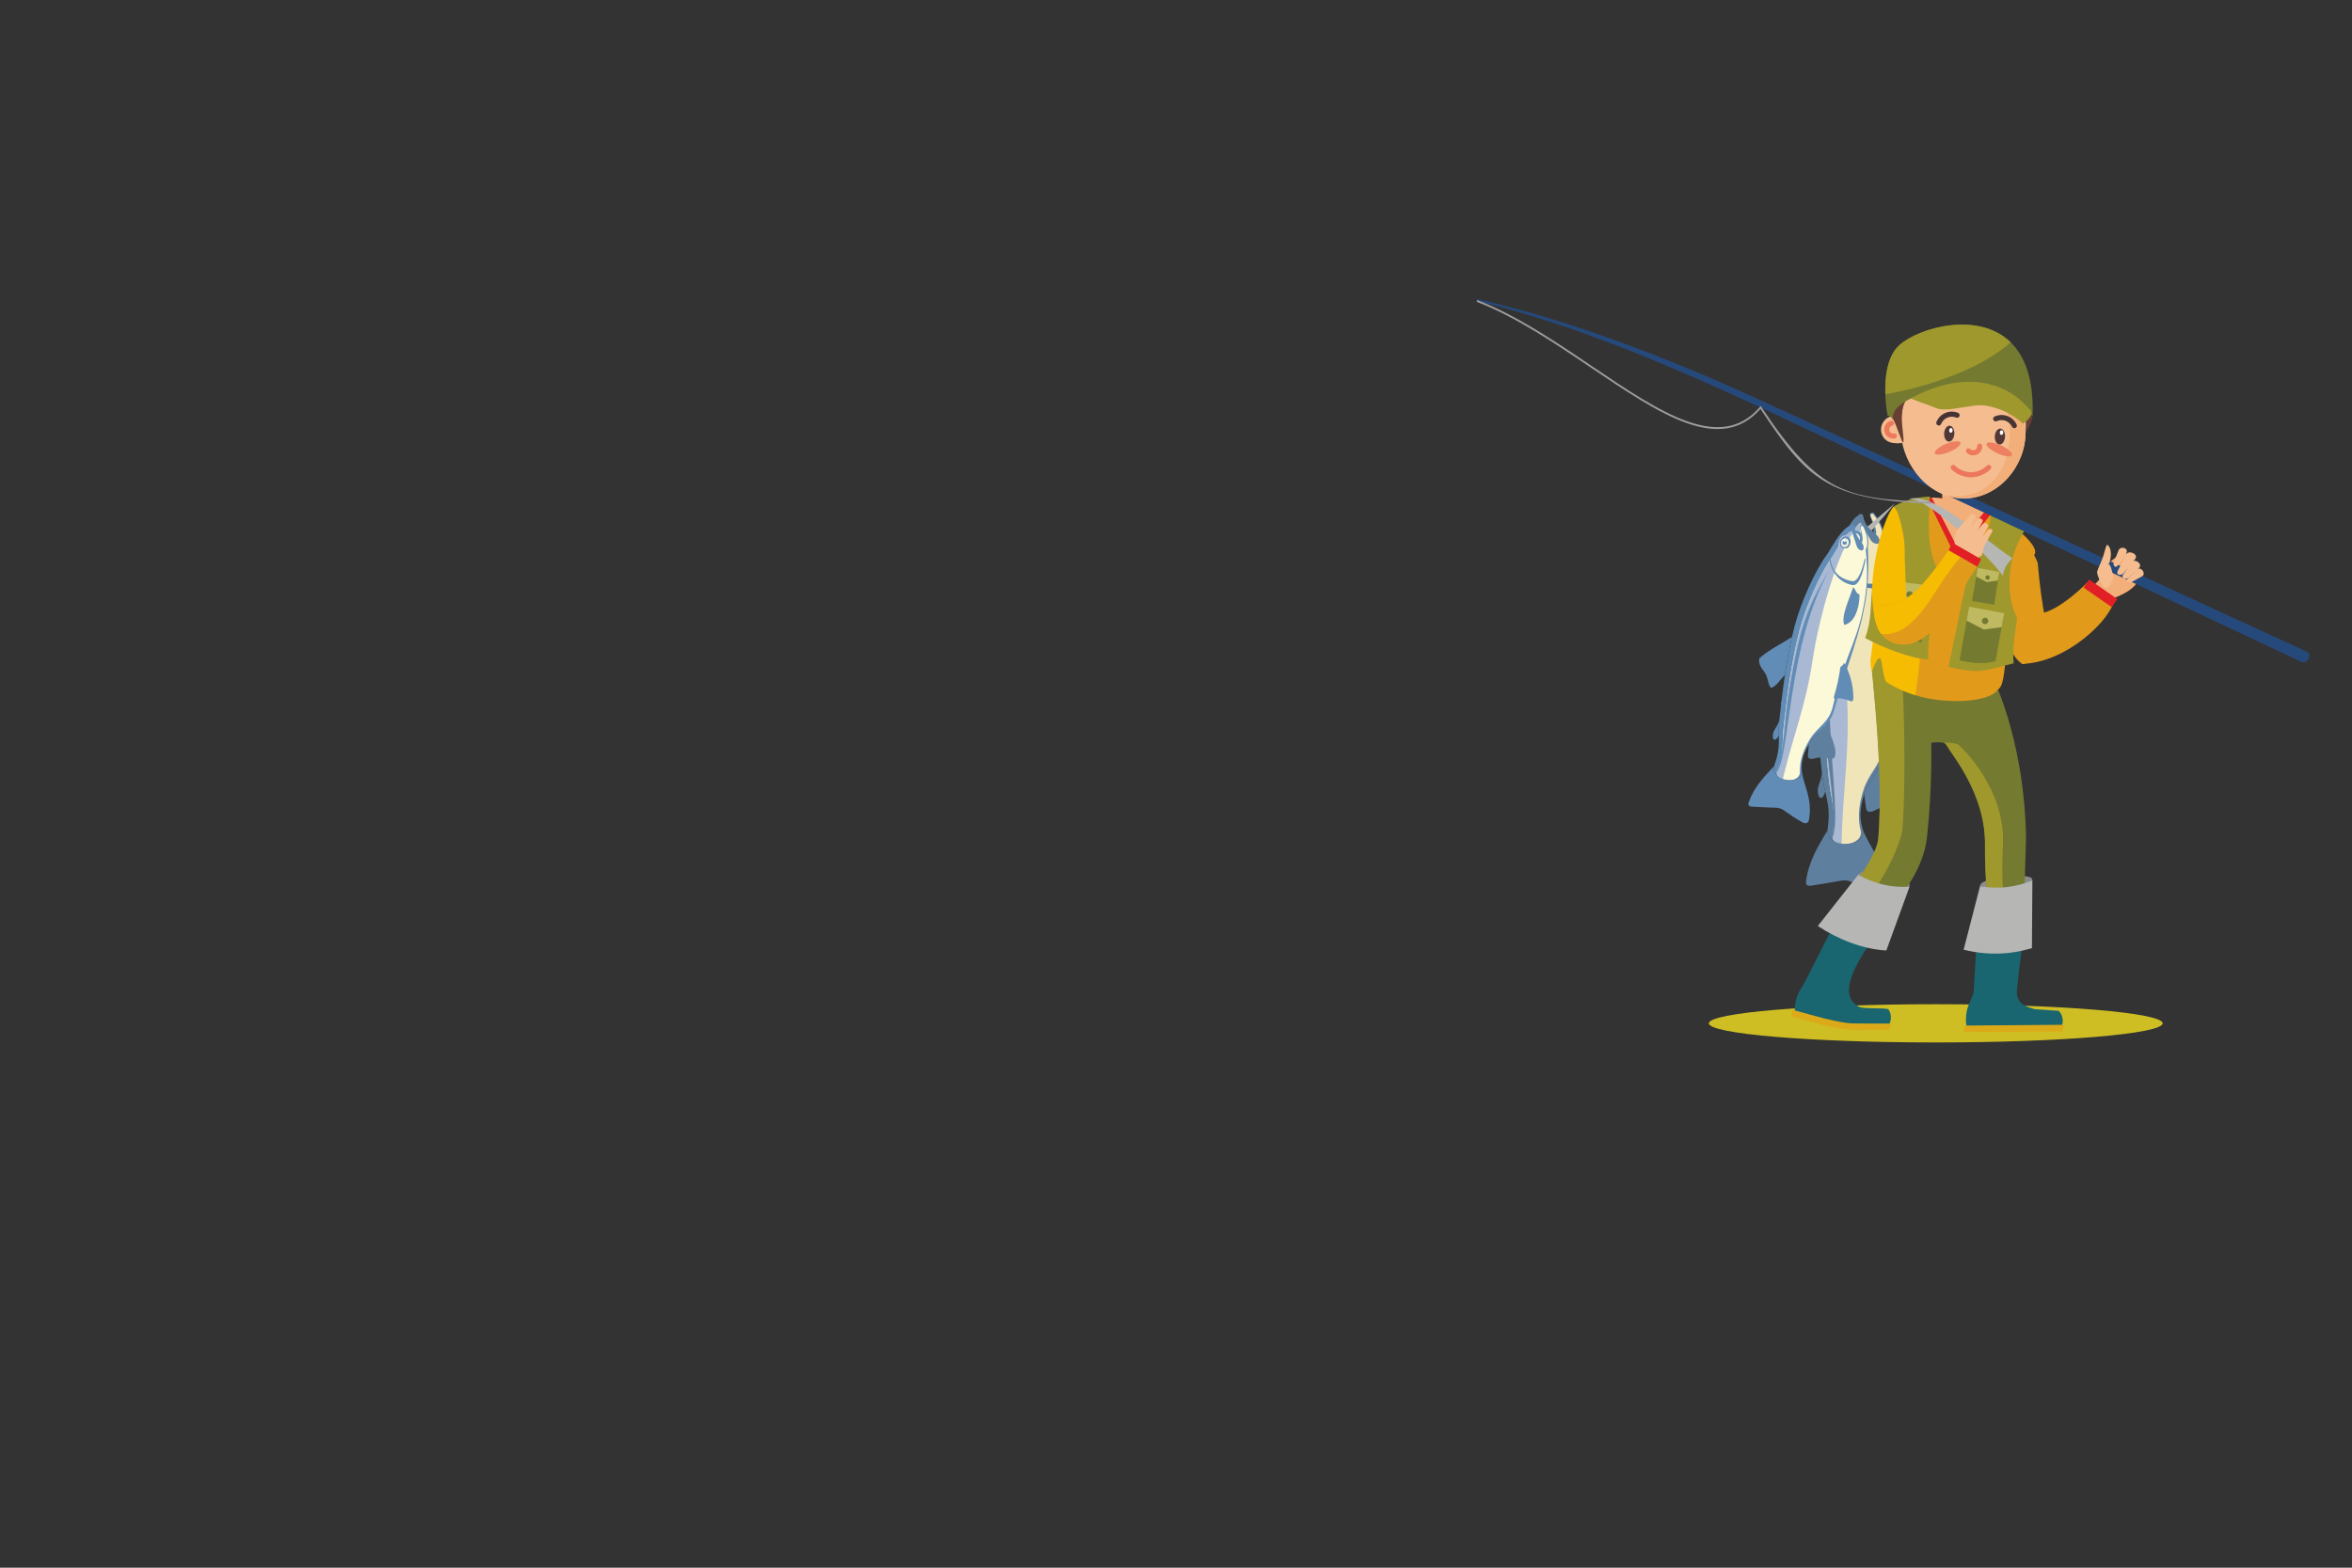 <?xml version="1.0" encoding="UTF-8"?> <svg xmlns="http://www.w3.org/2000/svg" xmlns:xlink="http://www.w3.org/1999/xlink" xmlns:xodm="http://www.corel.com/coreldraw/odm/2003" xml:space="preserve" width="255mm" height="170mm" version="1.1" style="shape-rendering:geometricPrecision; text-rendering:geometricPrecision; image-rendering:optimizeQuality; fill-rule:evenodd; clip-rule:evenodd" viewBox="0 0 25500 17000"><rect x="0" y="0" width="25500" height="17000" fill="#333333" stroke="none"/> <defs> <style type="text/css"> .fil9 {fill:#FEFEFE} .fil29 {fill:#EE8062} .fil24 {fill:#ED7A5B} .fil27 {fill:#EC775C} .fil2 {fill:#E11F25} .fil11 {fill:#FCF9D8} .fil21 {fill:#F5BD8F} .fil0 {fill:#F3AF7A} .fil17 {fill:#F6BC01} .fil7 {fill:#F3F0DE} .fil4 {fill:#F0E5B9} .fil1 {fill:#E29A1A} .fil19 {fill:#DCA918} .fil16 {fill:#CFBE23} .fil20 {fill:#BFB962} .fil12 {fill:#B6B6B5} .fil28 {fill:#693F33} .fil5 {fill:#A9B9D3} .fil15 {fill:#9F982D} .fil26 {fill:#523837} .fil25 {fill:#473535} .fil13 {fill:#8D8B8A} .fil14 {fill:#747A30} .fil6 {fill:#618CB6} .fil3 {fill:#5F7F9E} .fil18 {fill:#196570} .fil23 {fill:#A09D9E;fill-rule:nonzero} .fil8 {fill:#618CB6;fill-rule:nonzero} .fil10 {fill:#5F7F9E;fill-rule:nonzero} .fil22 {fill:#26497B;fill-rule:nonzero} </style> </defs> <g id="Layer_x0020_1">  <g id="_1_x0020_fisher"> <path class="fil0" d="M22257.93 6790.44c186.56,-156.3 398.94,-388.52 555.03,-563.72 -45.87,-96.36 196.17,-223.12 222.72,-246.17 -3.65,-7.43 116.62,211.85 188.61,234.69 -31.45,52.49 -37.09,159.27 -269.71,255.18 -159.48,65.37 -256.3,274.68 -404.83,416.38l-291.82 -96.36z"></path> <path class="fil1" d="M22093.41 6107.65c0,0 46.06,603.81 144.14,820.16 10.24,8.42 -253.25,304.55 -313.9,271.11 -291.75,-278.07 -142.62,-823.55 -460.33,-1332.92 131.8,-300.83 525.76,-57.39 630.09,241.65z"></path> <path class="fil1" d="M22925.91 6502.47l-287.84 -193.73c0,0 -313.11,325.61 -529.33,344.38 -202.48,17.59 -361.16,199.3 -361.16,199.3 0,0 22.37,242.63 176.07,346.63 299.12,-8.3 593.25,-188.41 787.04,-377.63 194.19,-189.67 215.22,-318.95 215.22,-318.95z"></path> <polygon class="fil2" points="22650.96,6284.11 22955.78,6495.83 22894.92,6583.57 22589.9,6371.8 "></polygon> <path class="fil3" d="M19813.72 8998.72c42.93,-288.49 -34.58,-366.41 -61.8,-623.72 -40.2,-381.35 -86.93,-857.51 -65.56,-1293.16 15.12,-318.29 108.38,-784.65 227.76,-1041.82 52.69,-149.79 97.43,-290.15 163.01,-382.46 43.2,-60.67 99.22,-98.22 121.85,-61.46 5.78,96.75 110.17,195.78 113.42,178.4 13.47,-78.32 -39.22,-163.86 -40.03,-199.11 8.43,-19.25 34.26,-21.11 42.08,-14.26 21.98,25.94 117.41,149.78 112.82,265.25 90.19,330.26 127.16,569.9 129.23,877.44 3.25,461.65 -81.91,901.47 -105.94,1374.32 -11.74,231.57 -156.82,313.19 -227.55,504.33 -79.92,217.29 -49.73,327.06 -27.75,412.41 49.3,191.27 -390.63,223.65 -381.54,3.84z"></path> <path class="fil4" d="M20193.47 5602.61c9.82,94.49 142.96,210.25 145.74,192.92 13.4,-77.71 -59.07,-175.41 -60.12,-210.91 8.56,-19.19 23.47,-15.86 31.11,-9.23 21.5,26.22 127.97,166.24 99.95,298.52 99.69,308.28 131.33,521.57 133.54,829.18 2.78,461.51 -111.83,666.27 -121.46,1337.95 -3.52,232.23 -139.44,307.5 -208.86,498.42 -78.71,217.22 -63.3,376.9 -41.61,462.31 43.34,171.76 -309.26,211.84 -303.09,63.53 42.8,-294.68 -15.13,-364.03 -41.69,-626.52 -38.75,-388.76 -83.81,-874.84 -62.38,-1319.29 15.59,-324.88 107.91,-800.85 225.98,-1063.4 16.85,-50.05 33.18,-99.43 49.85,-145.88 -16.46,-113.89 13.26,-158.21 65.77,-165.11 14.13,-29.15 40.28,-65.59 70.15,-79.38 11.61,-5.38 -2.6,-35.12 17.12,-63.11z"></path> <path class="fil5" d="M20193.47 5602.61c1.52,16.33 6.9,33.05 14.6,49.49 -150.6,290.36 -228.37,1184.2 -185.49,1862.74 37.96,605.99 -42.14,1010.42 -56.69,1639.97 -55.16,-7.3 -99.48,-36.16 -97.22,-89.51 42.53,-294.68 -15.13,-364.03 -41.69,-626.52 -38.75,-388.76 -83.81,-874.84 -62.38,-1319.29 15.59,-324.88 107.91,-800.85 225.98,-1063.4 16.85,-50.05 33.18,-99.43 49.85,-145.88 -16.46,-113.89 13.13,-158.21 65.77,-165.11 14.13,-29.15 40.28,-65.59 70.15,-79.38 11.61,-5.38 -2.6,-35.12 17.12,-63.11z"></path> <path class="fil6" d="M20049.52 5832.16c2.12,-44.27 34.7,-78.64 72.59,-76.98 38.1,1.65 66.11,22.37 65.45,83.15 -0.73,60.86 -34.44,78.98 -72.41,77.06 -38.3,-1.66 -67.37,-38.89 -65.63,-83.23z"></path> <path class="fil3" d="M20150.86 5626.24c36.83,68.21 63.3,118.86 98.29,173.94 26.29,41.09 41.2,94.23 99.15,96.83 48.99,2.18 27.48,-65.64 7.03,-86.22 -41.27,-40.41 -81.7,-69.16 -120.72,-121.38 -15.93,-21.56 -33.52,-67.82 -35.63,-93.31 -3.12,-37.7 -69.96,-30.01 -48.12,30.14z"></path> <path class="fil7" d="M20054.69 5839.2c1.6,-37.23 29.53,-66.22 61.99,-64.7 32.66,1.39 57.6,32.58 56.02,69.74 -1.6,37.51 -29.27,66.5 -62.06,65.05 -32.59,-1.6 -57.61,-33 -55.95,-70.09z"></path> <path class="fil8" d="M20048.05 5838.8c0.94,-20.17 8.84,-38.36 21.18,-51.36 11.55,-12.02 27.2,-19.71 44.32,-19.84l0 13.39c-12.94,0 -25.21,6.04 -34.5,15.8 -10.35,10.42 -16.93,25.55 -17.46,42.41 -0.92,16.98 4.25,32.79 13.6,44.21 8.83,11.34 21.24,18.43 36.05,19.3 2.31,0 2.31,13.47 2.31,13.47 -21.5,-1.13 -37.41,-10.27 -48.91,-24.48 -11.08,-13.88 -17.72,-32.39 -16.59,-52.9zm65.5 -71.2l3.39 0c18.53,0.79 34.18,9.95 45.86,24.28 10.95,13.74 17.39,32.25 16.47,53.03 -0.74,19.83 -8.64,38.23 -21.11,51.1 -11.95,12.28 -27.62,19.72 -44.61,20.17l0 -13.47c13.42,-0.19 25.83,-6.23 35.18,-15.92 9.82,-10.5 16.6,-25.83 17.46,-42.82 0.6,-16.91 -4.65,-32.71 -13.86,-43.79 -8.9,-11.35 -21.79,-18.59 -35.79,-19.19 -2.99,0 -2.99,-13.39 -2.99,-13.39z"></path> <path class="fil6" d="M20080.78 5840.19c0.92,-15.72 14.47,-27.73 29.99,-27.33 15.86,0.86 28.07,14.2 27.35,29.85 -0.54,16.07 -13.94,28.07 -29.74,27.55 -15.65,-0.87 -27.94,-14.08 -27.6,-30.07z"></path> <path class="fil9" d="M20089.34 5817.56c0.4,-7.69 7.04,-13.81 14.92,-13.34 7.64,0.21 13.81,6.57 13.36,14.73 -0.29,7.98 -6.98,13.81 -14.62,13.21 -7.75,-0.4 -13.92,-6.83 -13.66,-14.6z"></path> <path class="fil6" d="M20349.5 6405.96c42.88,26.1 62.57,85.7 104.99,76.8 20.1,86.61 26.08,180.05 5.18,279.67 -18.46,87.53 -62.2,143.61 -120.4,170.63 -68.48,-111.64 -7.57,-338.8 10.23,-527.1z"></path> <path class="fil6" d="M20428.21 7936.26c72,-29.07 142.49,-20.98 218.47,-10.95 26.76,3.52 27.28,-28.8 22.43,-52.38 -39.41,-185.02 -132.72,-340.18 -225.38,-438.88 0,30.61 -12.34,43.54 -34.71,68.9 10.95,129.14 12.03,264.54 -0.33,409.89 -0.46,23.42 7.5,27.99 19.52,23.42z"></path> <path class="fil3" d="M20392.04 8289.33c70.21,145.48 216.94,296.26 199.09,419.37 -4.7,32.72 -44.87,39.49 -93.91,37.5 -66.69,-1.66 -128.21,16.93 -185.68,48.65 -40.75,15.33 -71.62,12.94 -79.52,-27.09l-20.43 -152.63c3.51,-10.55 7.35,-21.37 11.42,-32.66 44.13,-119.4 117.12,-195.78 169.03,-293.14z"></path> <path class="fil3" d="M20195.26 8994.88c79.31,206.13 222.53,325.52 234.74,625.56 1.39,38.83 -29.4,62.38 -75.66,48.91 -98.3,-29.38 -193.87,-68.42 -288.5,-108.83 -43.66,-18.66 -84.09,-15.99 -128.22,-6.9 -101.08,19.9 -203.22,34.18 -305.09,51.22 -37.7,6.64 -57.41,-12.4 -51.09,-55.61 31.51,-220.14 135.24,-380.28 232.15,-545.39 -2.07,214.21 430.32,180.84 381.67,-8.96z"></path> <path class="fil3" d="M19752.6 8381.18c-3.07,63.9 -28.28,108.85 -42.14,162.99 -10.16,76.13 18.77,131.27 48.36,100.68 17.59,-18.06 23.5,-39.75 29.8,-61.91 -13.13,-58.02 -26.99,-120.85 -36.02,-201.76l0 0z"></path> <path class="fil6" d="M19681.31 7240.34c-121.51,124.37 -269.05,236.06 -372.45,380.02 9.3,88.85 62.39,121.24 107.59,163.12 74.2,68.68 82.36,166.32 134.98,192.79 68.82,-43.53 90.74,-125.82 145.54,-211.51 -11.27,-173.41 -17.99,-350.55 -15.66,-524.42z"></path> <path class="fil10" d="M20421.7 6004.58c0,-3.92 3.32,-7.09 7.36,-7.09 3.86,0 6.9,3.17 6.9,7.09 -0.26,80.52 11.55,369.48 -98.69,376.04 -169.89,9.82 -323.52,-109.84 -376.16,-266.27 -1.52,-3.91 0.93,-7.96 4.52,-9.28 3.39,-1.2 7.69,0.79 8.9,4.63 51.09,151.46 183.89,229.91 347.22,219.96 93.05,-5.59 99.69,-249.15 99.95,-325.08z"></path> <path class="fil3" d="M19993.91 6219.29c-224.19,652.57 -230.7,987.53 -194.79,1751.54 20.69,438.55 111.61,767.54 65.56,1115.82 137.92,-277.68 -228.23,-1721.28 129.23,-2867.36z"></path> <path class="fil6" d="M19234.87 8303.8c82.42,-218.75 34.98,-292.48 56.8,-498.35 33.13,-305.16 77.13,-685.38 167.05,-1022.52 65.57,-246.01 217.08,-595.1 353.87,-775.76 66.63,-108.38 125.03,-210.85 191.87,-271.76 44,-40.49 94.36,-60.39 105.58,-27.68 -11.61,76.72 53.42,171.63 58.73,158.48 23.63,-59 -2.97,-134.53 2.33,-162.33 9.95,-13.6 30.33,-10.88 35.31,-4.31 12.81,24.49 66.77,137.24 43.67,226.58 14.86,273.68 3.18,467.08 -47.05,707.99 -75.4,361.51 -216.24,691.01 -314.46,1056.82 -48.65,179.45 -175.8,218.68 -263.2,356.2 -99.43,156.42 -94.1,247.14 -91.4,317.82 6.17,157.5 -343.31,109.19 -299.1,-61.18z"></path> <path class="fil11" d="M20104.86 5711.91c-8.43,75.4 76.19,188.35 81.5,175.2 23.5,-58.39 -16.73,-147.19 -11.55,-174.94 9.89,-13.73 21.05,-8.56 25.88,-1.99 12.55,24.29 72.36,151.59 27.55,250.34 26.22,258.11 15.06,430.39 -35.24,671.23 -75.67,361.24 -199.49,502 -320.49,1025.44 -41.88,181.37 -160.79,217.34 -247.41,354.86 -98.29,156.43 -113.08,283.77 -110.56,354.4 4.91,141.56 -277.75,113.62 -247.69,-1.47 82.7,-223.33 49.44,-287.1 73.15,-496.96 34.97,-310.65 81.89,-698.23 173.41,-1042.14 67.16,-251.54 219.87,-608.19 356.18,-793.42 21.9,-36.37 42.82,-72.28 63.51,-105.86 6.51,-91.79 37.18,-121.17 79.24,-118.13 16.2,-20.37 42.95,-44.47 68.37,-49.98 10.16,-2.39 4.12,-27.99 24.15,-46.58z"></path> <path class="fil5" d="M20104.86 5711.91c-1.18,12.94 -0.13,27.01 3.12,41.14 -166.9,201.77 -378.75,887.53 -459.59,1425.3 -72.2,480.36 -202.87,783.19 -320.62,1273.05 -42.07,-15.07 -71.73,-45.2 -60.92,-86.42 82.7,-223.33 49.44,-287.1 73.15,-496.96 34.97,-310.65 81.89,-698.23 173.41,-1042.14 67.16,-251.54 219.87,-608.19 356.18,-793.42 21.9,-36.37 42.82,-72.28 63.51,-105.86 6.51,-91.79 37.18,-121.17 79.24,-118.13 16.2,-20.37 42.95,-44.47 68.37,-49.98 10.16,-2.39 4.12,-27.99 24.15,-46.58z"></path> <path class="fil6" d="M19953.68 5867.26c8.9,-34.5 40.23,-56 69.82,-48.23 29.53,7.9 47.86,28.8 37.04,76.11 -11.02,47.32 -40.3,56.08 -69.7,48 -29.46,-7.51 -46.32,-41.62 -37.16,-75.88z"></path> <path class="fil6" d="M20067.29 5723.2c17.67,59.6 29.8,103.73 47.86,152.44 13.34,36.7 16.12,80.76 61.2,92.52 37.81,9.87 32.38,-46.73 19.9,-65.85 -25.15,-38.88 -52.22,-68.55 -73.72,-115.47 -8.98,-19.98 -14.94,-58.81 -12.49,-79.11 4.06,-30 -49.5,-35.25 -42.75,15.47z"></path> <path class="fil7" d="M19956.34 5873.45c7.77,-28.54 34.24,-46.86 59.39,-40.09 25.28,6.44 39.69,35.11 32.32,64.17 -7.62,28.62 -34.3,46.79 -59.79,40.23 -25.23,-6.65 -39.56,-35.45 -31.92,-64.31z"></path> <path class="fil8" d="M19951.16 5872.25c4.25,-16.07 13.6,-28.54 25.55,-36.37 7.77,-5.56 16.39,-8.5 25.42,-8.95l0 10.48c-7.17,0.39 -13.53,2.78 -19.44,6.83 -9.89,6.77 -17.53,17.53 -21.05,30.4 -3.44,13.41 -2.05,26.68 3.12,37.1 5.25,9.89 13.94,17.98 25.03,20.9 4.12,1 8.29,1.6 12.34,1l0 10.68c-5.1,0.4 -10.01,-0.13 -15.2,-1.39 -14.13,-3.78 -24.89,-13.81 -31.52,-26.75 -6.71,-12.53 -8.37,-28.39 -4.25,-43.93zm50.97 -45.32c5.04,-0.55 10.16,0 15.2,1.26 14.2,3.57 25.22,13.6 31.66,26.34 6.3,12.73 8.22,28.61 4.04,44.26 -4.04,15.73 -13.47,28.49 -25.15,36.31 -7.83,5.7 -16.59,8.43 -25.75,9.22l0 -10.68c6.98,-0.59 13.6,-2.92 19.77,-7.23 9.63,-6.51 17.27,-17.12 20.92,-30.19 3.38,-13.08 1.92,-26.42 -3.26,-36.91 -5.3,-10.22 -14.07,-18.04 -25.02,-20.98 -4.12,-0.92 -8.16,-1.26 -12.41,-0.92l0 -10.48z"></path> <path class="fil6" d="M19976.92 5878.82c3.25,-11.88 15.72,-19.51 27.8,-16.47 12.21,3.52 19.57,15.88 16.73,28.09 -3.46,12.27 -16.2,19.51 -28.35,16.26 -12.14,-3.05 -19.64,-15.47 -16.18,-27.88z"></path> <path class="fil9" d="M19987.32 5862.35c1.28,-6.17 7.64,-9.55 13.94,-8.01 5.91,1.58 9.37,7.88 7.85,13.86 -1.68,6.04 -7.85,9.62 -13.76,8.09 -6.17,-1.65 -9.74,-7.82 -8.03,-13.94z"></path> <path class="fil6" d="M20091.13 6366.68c29.2,27.41 34.71,77.19 69.34,77.19 1.07,70.81 -9.87,145.27 -43.14,219.81 -28.99,65.5 -72.99,101.79 -122.77,113.29 -34.97,-99.16 51.23,-266.2 96.57,-410.29z"></path> <path class="fil6" d="M19894.61 7576.28c61.46,-10.56 115.15,7.5 173.1,28.4 20.16,7.12 25.73,-18.17 26.15,-37.23 0.26,-151.51 -46.34,-288.43 -102.42,-381.35 -4.83,23.9 -16.59,31.74 -38.49,48.26 -13.34,102.87 -35.24,208.99 -69.55,320.49 -4.18,18.04 0.87,23.03 11.21,21.43z"></path> <path class="fil3" d="M19806.74 7846.6c30.27,125.42 119.8,267.93 85.09,361.24 -9.03,24.73 -41.67,23.29 -79.5,13.52 -52.12,-12.53 -103.42,-8.48 -153.72,6.85 -34.58,4.7 -58,-2.07 -57.66,-34.71l9.82 -122.71c4.64,-7.57 9.35,-15.6 14.6,-23.63 54.29,-86.01 124.57,-133.53 181.37,-200.56z"></path> <path class="fil6" d="M19533.97 8364.98c27.15,174.48 119.14,292.08 77.85,528.88 -5.17,30.61 -33.24,43.81 -67.03,24.96 -72.13,-39.09 -140.36,-85.88 -207.26,-133.27 -31.26,-21.84 -63.25,-26.49 -99.01,-27.41 -82.49,-0.86 -164.93,-7.11 -247.63,-10.95 -30.19,-1.26 -42.59,-19.58 -30.19,-52.43 61.33,-166.51 169.89,-274.36 273.23,-386.92 -37.7,166.78 306.21,213.7 300.04,57.14z"></path> <path class="fil6" d="M19291.27 7810.49c-13.26,49.44 -40.22,80.37 -60.46,120.25 -21.03,57.95 -7.36,105.92 21.05,87.01 16.65,-11.02 25.02,-26.94 33.84,-43.53 -0.94,-47.26 -0.94,-98.82 5.57,-163.73l0 0z"></path> <path class="fil6" d="M19427.98 6906.3c-115.94,76.87 -249.87,139.25 -355.25,234.15 -7.7,71.41 27.93,105.85 56.47,146 46.53,66.31 36.52,144.22 73.15,173.57 61.25,-22.45 91.97,-83.23 149.59,-141.04 20.3,-137.45 44.8,-277.41 76.04,-412.68z"></path> <path class="fil8" d="M20215.71 6064.38c0.52,-3.04 3.51,-4.85 6.62,-3.78 3.25,0.47 5.19,3.26 4.38,6.44 -14,62.77 -53.29,290.69 -140.62,277.48 -134.53,-21.05 -234.14,-140.3 -249.21,-271.5 -0.53,-3.26 1.92,-5.98 4.91,-6.51 2.86,-0.47 5.9,1.92 6.17,4.97 14.54,127.36 105.25,210.66 234.74,230.83 73.41,11.02 119.93,-178.33 133.01,-237.93z"></path> <path class="fil6" d="M19844.65 6160.29c-285.18,472.8 -346.78,733.48 -447.91,1337.14 -57.68,346.44 -42.09,619.15 -136.58,883.75 154.75,-194.32 111.82,-1384.61 584.49,-2220.89z"></path> <polygon class="fil12" points="20546.73,5456.27 20245.22,5712.51 20292.48,5753.05 "></polygon> <path class="fil13" d="M20146.87 9485.65c18.06,-56.14 170.24,-30.73 305.37,1.41 362.74,85.86 325.38,189.8 -44.68,108.64 -107.65,-23.7 -175,-49.59 -260.69,-110.05z"></path> <path class="fil13" d="M21467.18 9609.43c-1.66,-58.99 150.44,-85.95 288.43,-100.81 370.78,-40.28 370.39,69.88 -5.64,117.2 -109.51,14.15 -181.66,12.02 -282.79,-16.39z"></path> <path class="fil14" d="M21575.95 7285.13c0,0 368.94,677.62 390.18,1797.61 -14.41,512.28 -33.72,1100.5 -33.72,1100.5l-286.44 -27.55c0,0 -132.21,-298.98 -124.84,-994.83 6.51,-620.66 -413.54,-1085.69 -432.52,-1098.71 -37.62,-24.68 -150.65,-6.77 -150.65,-6.77 0,0 14.67,445.91 -44.59,1012.63 -66.63,640.17 -773.65,1094.65 -776.43,1111.31 -6.57,31.33 -300.31,-224.58 -300.31,-224.58 0,0 493.7,-176.48 548.39,-873 59.07,-748.61 -64.64,-1710.54 -67.89,-1839.82 207.93,49.72 1309.54,37.91 1309.54,37.91l-30.72 5.3z"></path> <path class="fil15" d="M21088.89 8062.15c-4.85,-2.91 -13.62,-5.3 -25.36,-6.96 91.4,-4.78 146.8,5.91 168.64,20.3 19.25,12.68 516.33,471.41 482.75,1090.94 -32.53,594.97 78.45,1304.38 79.11,1308.55l-6.77 -0.79 -136.98 -14.88c-4.31,-38.94 -136.05,-625.76 -129.15,-1298.45 4.99,-481.17 -279.93,-875.52 -385,-1026.96 -25.15,-43.74 -43.53,-68.89 -47.24,-71.75l0 0z"></path> <path class="fil1" d="M20467.7 6772.45c-9.56,203.95 -50.17,217.89 -50.17,217.89 0,0 14.6,444.71 349.87,549.1 335.36,104.34 806.69,76.33 893.77,-61.85 117.26,-71.87 25.55,-512.55 258.62,-989.66 83.7,-171.21 15.14,-312.12 136.52,-472.85 68.09,-90.47 -246.48,-357.33 -488.79,-447.39 -671.76,-237.53 -796,-155.77 -796,-155.77 0,0 122.51,2.73 -88.4,239.53 -250.99,281.19 -204.81,895.89 -215.42,1121z"></path> <path class="fil2" d="M21595.12 5562.26l-386.58 488.05 -320.55 -655.77c191.74,1.26 230.03,18.72 397.27,59.26 121.79,29.48 227.97,78.84 309.86,108.46z"></path> <path class="fil0" d="M21526.83 5536.03l-315.37 380.69 -268.25 -520.84c0,0 103.13,-3.99 310.54,49.49 140.75,35.84 273.08,90.66 273.08,90.66z"></path> <path class="fil16" d="M20987.08 11304.3c1355.15,0 2460.14,-93.1 2460.14,-207.47 0,-114 -1104.99,-207.12 -2460.14,-207.12 -1355.02,0 -2460.01,93.12 -2460.01,207.12 0,114.37 1104.99,207.47 2460.01,207.47z"></path> <path class="fil15" d="M20625.84 7381.57c37.96,703.08 17.12,1447.99 0.94,1601.03 -28.75,271.76 -407.42,937.3 -695.8,1061.14 -63.78,-48.46 -114.35,-89 -114.35,-89 -2.12,-2 532.87,-600.43 548.79,-875.05 57.54,-736.48 -75.59,-1786.92 -82.23,-1939.51l80.83 -147.73 71.94 126.83 27.15 96.3c56.95,14.26 13.15,175.07 162.73,165.99z"></path> <path class="fil17" d="M20714.71 5417.64l56.81 -5.72c-100.15,71.76 70.16,997.56 61.79,1425.44 -6.83,366.47 -70.21,689.48 -65.91,702.08 -130.2,-39.62 -231.95,-90.71 -307.07,-137.44 -47.86,-29.93 -48.92,-237.59 -75.4,-259.75 -33.64,-28.74 -86.07,132.07 -86.07,132.07 -57.87,-67.9 43.53,-424.02 29.53,-556.63 13.94,-298.65 116.74,-903.97 386.32,-1300.05z"></path> <path class="fil0" d="M21062.41 5553.62c2.72,69.89 76.51,124.11 165.25,121.19 88.79,-2.99 158.68,-62.32 156.37,-131.8l-6.64 -198.04c-2.47,-70.15 -76.2,-124.24 -165.07,-121.25 -88.53,2.97 -158.61,61.91 -156.35,131.73l6.44 198.17z"></path> <path class="fil18" d="M19465.21 10874.77c-5.49,25.23 -7.88,54.03 -5.96,87.21 190.4,45.93 368.93,135.53 570.68,137.92l453.69 5.17c32.18,-60.07 14.54,-130.09 -12.01,-162.46 -67.97,-15.15 -212.71,-0.68 -306.08,-20.45 -82.83,-36.5 -146.74,-116.55 -106.66,-277.15 79.97,-321.07 503.33,-753.92 583.43,-964.97 -195.84,53.89 -386.92,55.68 -570.94,-19.04l-482.75 945.52c-53.17,114.95 -99.96,140.91 -123.4,268.25z"></path> <path class="fil19" d="M19437.35 10951.9c197.65,49.1 484.41,147.32 694.79,148l370.59 0.39 -19.38 68.69 -379.09 -1.79c-207.52,-1.07 -491.31,-97.82 -686.23,-146.68l19.32 -68.61z"></path> <path class="fil18" d="M21314.66 11041.22c-1.73,26.23 0,54.62 6.7,87.07l1034.39 -7.7c23.11,-64.17 -4.51,-130.59 -35.63,-159.13 -69.62,-4.99 -160.73,-11.42 -255.91,-17.33 -87.27,-24.1 -212.03,-51.96 -195.72,-216.81 31.92,-329.32 118.01,-961.86 166.32,-1182.21 -185.83,81.78 -374.71,111.3 -567.63,64.32l-69.63 1148.48c-35.97,121.45 -78.16,153.77 -82.89,283.31z"></path> <polygon class="fil19" points="21298.47,11121.2 22373.95,11112.77 22364.99,11183.79 21289.25,11192.21 "></polygon> <path class="fil12" d="M21467.18 9609.43l-177.8 688.88c248.95,62.33 495.96,56.55 740.52,-16.72l4.91 -736.48c-179.79,77.72 -368.99,99.3 -567.63,64.32z"></path> <path class="fil12" d="M20146.87 9485.65l-438.62 555.7c213.51,141.89 488,253.18 743.25,265.6l251.87 -692.08c-195.73,13.28 -381.35,-29.86 -556.5,-129.22z"></path> <path class="fil15" d="M20221.48 6917.85c162.73,94.65 516.78,231.83 683.71,232.49 -9.69,-300.64 78.3,-671.1 123.16,-939.61 -151.96,-252.68 -117.99,-570.63 -105.18,-825.48 -153.9,0.07 -339.34,68.29 -393.9,109.51 203.22,333.75 167.19,1047.99 -231.33,885.86 -19.72,186.15 -5.25,353.08 -76.46,537.23z"></path> <path class="fil14" d="M20509.16 6378.76c-19.56,173.62 -31.98,285.78 -51.56,459.39 107.06,65.5 247.42,115.75 378.23,126.62 -6.51,-186.75 19.77,-364.87 64.11,-538.28l-390.78 -47.73z"></path> <polygon class="fil20" points="20518.53,6300.65 20909.57,6348.3 20890.51,6504.2 20696.46,6542.75 20499.61,6456.68 "></polygon> <path class="fil14" d="M20739.79 6444.66c0.99,19.72 -13.87,36.84 -33.58,37.76 -19.64,1.41 -36.69,-13.6 -37.82,-33.45 -1.26,-19.51 13.87,-36.63 33.38,-37.76 19.84,-1.26 36.49,13.68 38.02,33.45z"></path> <path class="fil17" d="M20529.27 5494.76c154.59,104.2 129.76,1133.94 137.86,1144.5 7.96,10.55 -265.74,269.3 -292.61,205.13 -201.95,-447.38 45.11,-1239.73 154.75,-1349.63z"></path> <path class="fil15" d="M21831.33 7193.22c-314.45,74.98 -350.08,120.06 -705.94,39.14 63.51,-291.8 118.46,-582.55 181.5,-873.32 147.61,-317.42 252.6,-539.48 282.48,-793.34 175.33,50.57 308.47,123.5 363.55,181.71 -211.25,334.62 -201.16,730.57 -83.75,952.03 -17.99,172.96 -54.17,302.24 -37.84,493.78z"></path> <path class="fil14" d="M21335.38 6654.52c-29.93,168.5 -59.6,337.14 -89.4,505.9 138.44,33.98 270.11,43.41 390.04,8.83l79.03 -443.85 -379.67 -70.88z"></path> <polygon class="fil20" points="21349.64,6578.72 21729.07,6649.61 21700.92,6800.99 21508.45,6826.61 21321.17,6730.05 "></polygon> <path class="fil14" d="M21557.18 6733.36c0,19.19 -15.81,34.97 -35.31,34.97 -19.38,0 -34.92,-15.78 -34.92,-34.97 0,-19.32 15.54,-35.37 34.92,-35.37 19.5,0 35.31,16.05 35.31,35.37z"></path> <path class="fil14" d="M21434.65 6205.74c-18.44,103.4 -36.7,207.26 -55.21,311.12l242.11 40.36 46.25 -308.08 -233.15 -43.4z"></path> <polygon class="fil20" points="21443.08,6159.03 21676.3,6202.82 21659.31,6295.67 21540.72,6311.73 21425.77,6252.21 "></polygon> <path class="fil14" d="M21573.83 6263.16c0,13.47 -10.9,24.47 -24.42,24.47 -13.74,0 -24.76,-11 -24.76,-24.47 0,-13.68 11.02,-24.76 24.76,-24.76 13.52,0 24.42,11.08 24.42,24.76z"></path> <path class="fil1" d="M21445.81 6130.62l-319.37 -163.99c0,0 -252.65,380.34 -422.15,496.15 -228.84,156.42 -388.91,85.75 -388.91,85.75 0,0 -34.98,397.07 276.75,439.14 311.53,42.03 522.71,-364.42 676.14,-591.11 153.38,-226.66 177.54,-265.94 177.54,-265.94z"></path> <path class="fil17" d="M21262.04 6034.45l-135.6 -67.82c0,0 -252.65,380.34 -422.15,496.15 -228.84,156.42 -388.91,85.75 -388.91,85.75 0,0 -17.05,193.52 79.05,324.93 314.37,42.21 525.36,-364.35 678.87,-591 128.15,-189.54 166.38,-217.48 188.74,-248.01z"></path> <path class="fil12" d="M20695.39 5408.74c282.26,-72.86 811.07,443.74 1123,644.36 -58.34,61.06 -87.14,94.64 -104.26,190.55 -118.07,-172.17 -779.14,-835.24 -1018.74,-834.91z"></path> <path class="fil21" d="M21423.83 6059.53l61.13 -35.76c0,0 36.44,-130.15 43.6,-140.63 6.7,-10.63 -216.34,-235.01 -216.34,-235.01 0,0 -62.54,46.79 -104.15,130.15 -29.59,59.52 -10.48,133.46 -12.92,183.37 -3.39,64.9 142.94,121.85 154.69,128.75 11.74,7.7 66.04,-39.09 73.99,-30.87z"></path> <path class="fil21" d="M21219.1 5757.17c-12.68,18.25 -2.13,44.8 22.83,59.34 25.61,14.52 56.14,11.68 68.75,-6.51l97.82 -178.8c12.62,-18.17 21.05,-35.1 -4.31,-49.51 -25.36,-14.73 -43.27,1.99 -56.08,19.92l-129.01 155.56z"></path> <path class="fil21" d="M21294.95 5801.97c-12.47,18.24 -1.79,44.86 23.23,59.12 25.15,14.81 56.01,12.16 68.42,-6.04l97.77 -178.92c12.79,-18.12 21.22,-35.11 -4.19,-49.89 -25.16,-14.21 -43.33,2.31 -55.95,20.3l-129.28 155.43z"></path> <path class="fil21" d="M21354.94 5852.8c-12.53,18.4 -2.31,44.87 23.1,59.28 25.29,14.52 56.03,11.74 68.42,-6.38l98.04 -178.8c12.4,-17.98 21.24,-34.89 -4.46,-49.64 -25.08,-14.66 -43.27,1.99 -55.8,20.18l-129.3 155.36z"></path> <path class="fil21" d="M21413.88 5919.17c-12.6,18.25 -6.43,42.48 13.55,53.95 20.3,11.42 46.92,6.51 59.39,-12.07l101.47 -176.34c12.42,-18.32 21.58,-34.84 1.4,-46.59 -20.12,-11.74 -37.16,5.9 -49.78,23.83l-126.03 157.22z"></path> <polygon class="fil2" points="21166.74,5884.46 21478.52,6063.86 21438.43,6146.22 21126.44,5966.63 "></polygon> <path class="fil22" d="M16013.49 3263.45c1034.13,247.61 2113.19,710.38 3074.51,1155.11l5867.88 2760.38c56.87,26.95 119.99,-81.56 54.54,-111.62l-5894.56 -2714.6c-967.89,-445.71 -2054.71,-872.53 -3097.79,-1108.86 -6.51,-1.39 -10.82,18.2 -4.58,19.59z"></path> <path class="fil23" d="M20937.43 5462.04c-1136.13,-40.69 -1352.94,-279.8 -1850.37,-1027.56 -440.01,496.69 -1088.95,58.2 -1839.68,-448.5 -401.18,-271.1 -816.51,-551.32 -1237.27,-713.31l6.77 -18.25c422.89,162.99 839.19,443.86 1241.39,715.5 747.74,504.91 1394.62,941.08 1822.36,442.4l8.56 -9.9 6.98 10.82c627.89,944.67 921.42,996.37 1841.79,1029.48l-0.53 19.32z"></path> <path class="fil21" d="M20397.47 4623.62c-18.77,79.18 28.62,157.84 105.79,176.08 77.18,18.38 223.87,6.44 242.43,-72.27 18.72,-79.51 -97.22,-195.52 -174.41,-213.77 -77.24,-18.64 -155.09,31.06 -173.81,109.96l0 0z"></path> <path class="fil21" d="M20607.33 4634.04c-7.7,362.44 261.29,736.42 633.87,768.87 372.77,32.51 684.89,-290.16 716.23,-651.59 31.65,-360.9 -15.93,-749.48 -388.59,-781.8 -372.64,-32.45 -943.4,-169.76 -961.51,664.52l0 0z"></path> <path class="fil0" d="M21564.34 3969.13c59.19,110.03 112.88,257.96 166.31,402.23 130.88,352.42 45.47,825.82 -301.23,967.04 -116.49,47.52 -251.73,44.06 -342.78,29.99 49.17,18.06 100.74,30.01 154.56,34.52 372.77,32.51 684.89,-290.16 716.23,-651.59l1.85 -21.37c2.59,-106.33 -13.66,-213.24 -50.31,-312.2 -61.04,-164.78 -106.91,-292.48 -150.05,-387.18 -51.22,-33.05 -113.76,-54.69 -190.08,-61.05l-4.5 -0.39z"></path> <path class="fil24" d="M20544.55 4754.31c15.2,-2.8 25.02,-16.86 22.24,-32.06 -2.81,-14.8 -17.07,-24.7 -32.27,-21.97 -22.97,4.12 -44.92,-9.76 -50.23,-31.98 -5.51,-22.84 7.75,-45.34 30.2,-51.7 14.52,-4.46 22.69,-19.58 18.64,-34.31 -4.38,-14.21 -19.77,-22.63 -34.11,-18.72 -50.71,14.94 -80.7,66.43 -68.15,117.26 9.74,42.01 45.79,71.49 87.14,74.93 8.48,0.73 17.57,0.34 26.54,-1.45z"></path> <path class="fil25" d="M21845.2 4643.01c-12.42,2.92 -25.68,-3.46 -31.25,-15.46 -28.82,-61.99 -103.21,-88.95 -165.53,-60.46 -14,6.77 -30.53,0.52 -36.89,-13.47 -6.51,-14.02 -0.53,-30.35 13.26,-36.71 90.13,-41.74 197.72,-2.65 239.47,87.46 6.35,13.55 0.39,30.22 -13.49,36.65 -1.79,1 -3.65,1.39 -5.57,1.99zm-818.84 -29.47c-5.23,0.99 -11.27,0.73 -16.65,-1.4 -14.33,-5.9 -20.97,-21.97 -15.33,-36.1 37.44,-92.12 142.56,-136.52 234.61,-99.22 14.26,5.84 20.96,21.9 15.39,36.05 -5.7,14.05 -21.9,21.03 -36.31,15.12 -63.77,-25.75 -136.58,5.25 -162.26,68.76 -3.52,8.96 -11.02,14.79 -19.45,16.79l0 0z"></path> <path class="fil26" d="M21627.31 4730.29c-3.18,47.78 19.58,87.85 50.46,89.92 30.45,1.71 57.34,-35.1 60.38,-82.76 3.13,-47.99 -19.5,-88 -49.98,-89.86 -30.78,-2.13 -58,35.1 -60.86,82.7z"></path> <path class="fil9" d="M21681.47 4689.67c-0.66,14.26 7.04,26.21 17.12,27 10.5,0.67 19.51,-10.28 20.64,-24.42 0.73,-14.34 -7.17,-26.15 -17.38,-27.07 -10.35,-0.79 -19.46,10.15 -20.38,24.49z"></path> <path class="fil26" d="M21078.08 4699.09c-2.99,47.79 19.3,87.6 50.3,89.72 30.33,2 57.47,-35.23 60.52,-82.96 2.6,-47.65 -19.45,-87.93 -50.17,-89.59 -30.72,-2.25 -57.81,35.31 -60.65,82.83z"></path> <path class="fil9" d="M21132.43 4666.23c-0.81,14.15 6.64,26.02 17.25,26.62 10.21,0.79 19.32,-9.76 20.37,-24.36 0.53,-14.08 -6.9,-26.47 -17.46,-27.07 -10.21,-0.4 -19.3,10.55 -20.16,24.81z"></path> <path class="fil24" d="M21415.14 4935.55c-4.83,1 -9.55,1.99 -14.52,2.52 -29.48,2.18 -58.21,-8.56 -78.85,-29.93 -10.89,-11.08 -10.36,-28.67 0.72,-39.09 10.55,-10.82 28.28,-10.42 38.83,0.6 9.22,9.56 21.63,13.94 34.71,12.94 23.36,-1.39 40.82,-21.44 40.01,-44.87 -0.58,-15.12 11.23,-27.46 26.49,-28.4 15.46,-0.47 28.07,11.42 28.67,26.35 1.92,48.24 -31.06,89.46 -76.06,99.88z"></path> <path class="fil27" d="M21436.31 5168.17c-97.42,22.42 -203.67,-4.38 -279.67,-79.71 -10.69,-10.95 -10.88,-28.67 0,-39.28 11.02,-10.82 28.35,-10.82 39.03,-0.34 95.5,95.36 250.79,95.36 346.36,-0.34 10.5,-10.48 28.28,-10.48 39.1,-0.13 10.68,10.89 10.68,28.54 0,39.56 -41.22,41.22 -91.45,67.9 -144.82,80.24z"></path> <path class="fil28" d="M20609.51 3821.32c248.76,-204.14 1473.48,-612.56 1426.03,690.21 -1.93,54.62 -35.83,108.51 -61.98,167.85 0,0 23.68,-317.11 -246.96,-327.58 -127.15,-4.6 -343.97,3.64 -533.05,-64.72 -149.47,-54.56 -154.7,-147.4 -225.53,-159.16 -93.57,-14.99 -183.5,28.49 -233.67,104.6 -11.87,17.46 -12.47,42.75 -28.8,57.42 -151.71,137.84 -52.96,419.24 -69.68,506.3 -7.04,35.97 -74.86,-191.45 -107.65,-242.62 -36.83,-57.55 -62.46,-43.87 -62.46,-43.87 0,0 -104.86,-483.88 143.75,-688.43z"></path> <path class="fil14" d="M20594.39 3741.08c299.38,-267.38 1496.76,-536.5 1441.15,770.45 -90.65,-135.65 -283.78,-372.32 -717.57,-344.04 -1007.77,146.94 -756.96,437.3 -789.75,386.13 -36.83,-57.55 -62.46,-43.87 -62.46,-43.87 0,0 -111.42,-554.56 128.63,-768.67z"></path> <path class="fil15" d="M20440.61 4274.8c331.05,-54.22 980.51,-227.04 1358.2,-562.92 -353.34,-343.65 -996.17,-156.89 -1204.42,29.2 -137.05,122.51 -159.74,355.99 -153.78,533.72z"></path> <path class="fil15" d="M20716.7 4321.92c162.21,65.04 103.06,34.92 265.34,99.88 120.91,59.01 398.2,-45.92 539.36,-24.29 160.07,24.89 308.07,99.63 409.88,195.46 49.71,-28.35 136.58,-108.32 65.44,-162.07 -355,-410.49 -904.85,-328.13 -1280.02,-108.98z"></path> <path class="fil29" d="M21097.64 4813.63c77.4,-31.91 147.68,-38.42 157.82,-14.26 9.95,24.1 -44.27,69.68 -121.3,101.81 -77,31.98 -147.48,38.42 -157.71,14.13 -10.01,-24.1 44.42,-69.68 121.19,-101.68z"></path> <path class="fil29" d="M21695.34 4830.43c-75.78,-34.19 -146.2,-42.88 -157.01,-19.12 -10.69,23.82 42.33,70.89 118.06,105.2 75.91,34.58 146.4,43.06 157.02,19.3 10.89,-23.62 -42.07,-71.01 -118.07,-105.38z"></path> <path class="fil21" d="M23228.68 6246.75c40.01,-32.11 -18.59,-104.65 -56.27,-74.38l-94.51 92.63c-45.27,36.31 8.16,70.62 46.91,38.96l103.87 -57.21z"></path> <path class="fil21" d="M23192.37 6156.83c40.03,-43.33 -45.71,-103.4 -83.34,-61.65l-81.65 124.11c-45.97,49.91 21.84,79.37 60.81,37.02l104.18 -99.48z"></path> <path class="fil21" d="M23152.04 6057.87c32.05,-49.57 -70.5,-95.17 -100.76,-47.71l-86.28 170.3c-36.29,57.21 35.65,74.27 66.5,25.49l120.54 -148.08z"></path> <path class="fil21" d="M23052.27 5999.4c31.19,-51.17 -52.01,-84.01 -81.16,-36.7l-55.21 139.38c-8.17,40.75 24.76,66.3 53.75,18.91l82.62 -121.59z"></path> <path class="fil21" d="M22915.5 6245.23c-14.67,-14.47 -22.04,-115.81 -57.54,-131.07 -27.62,-11.76 -46.92,-28.8 -90.53,16.46 0,0 -43.01,66.69 -22.63,113.03 90.19,252.65 152.59,67.42 170.7,1.58z"></path> <path class="fil21" d="M22861.95 5922.5c0,0 47.7,49.1 8.69,181.37 -6.91,26.75 -74.8,-15.39 -131.01,119.99 -5.38,-32.59 3.72,-38.83 47.38,-149.53 40.88,-99.81 46.92,-205.52 74.94,-151.83z"></path> </g> </g> </svg> 